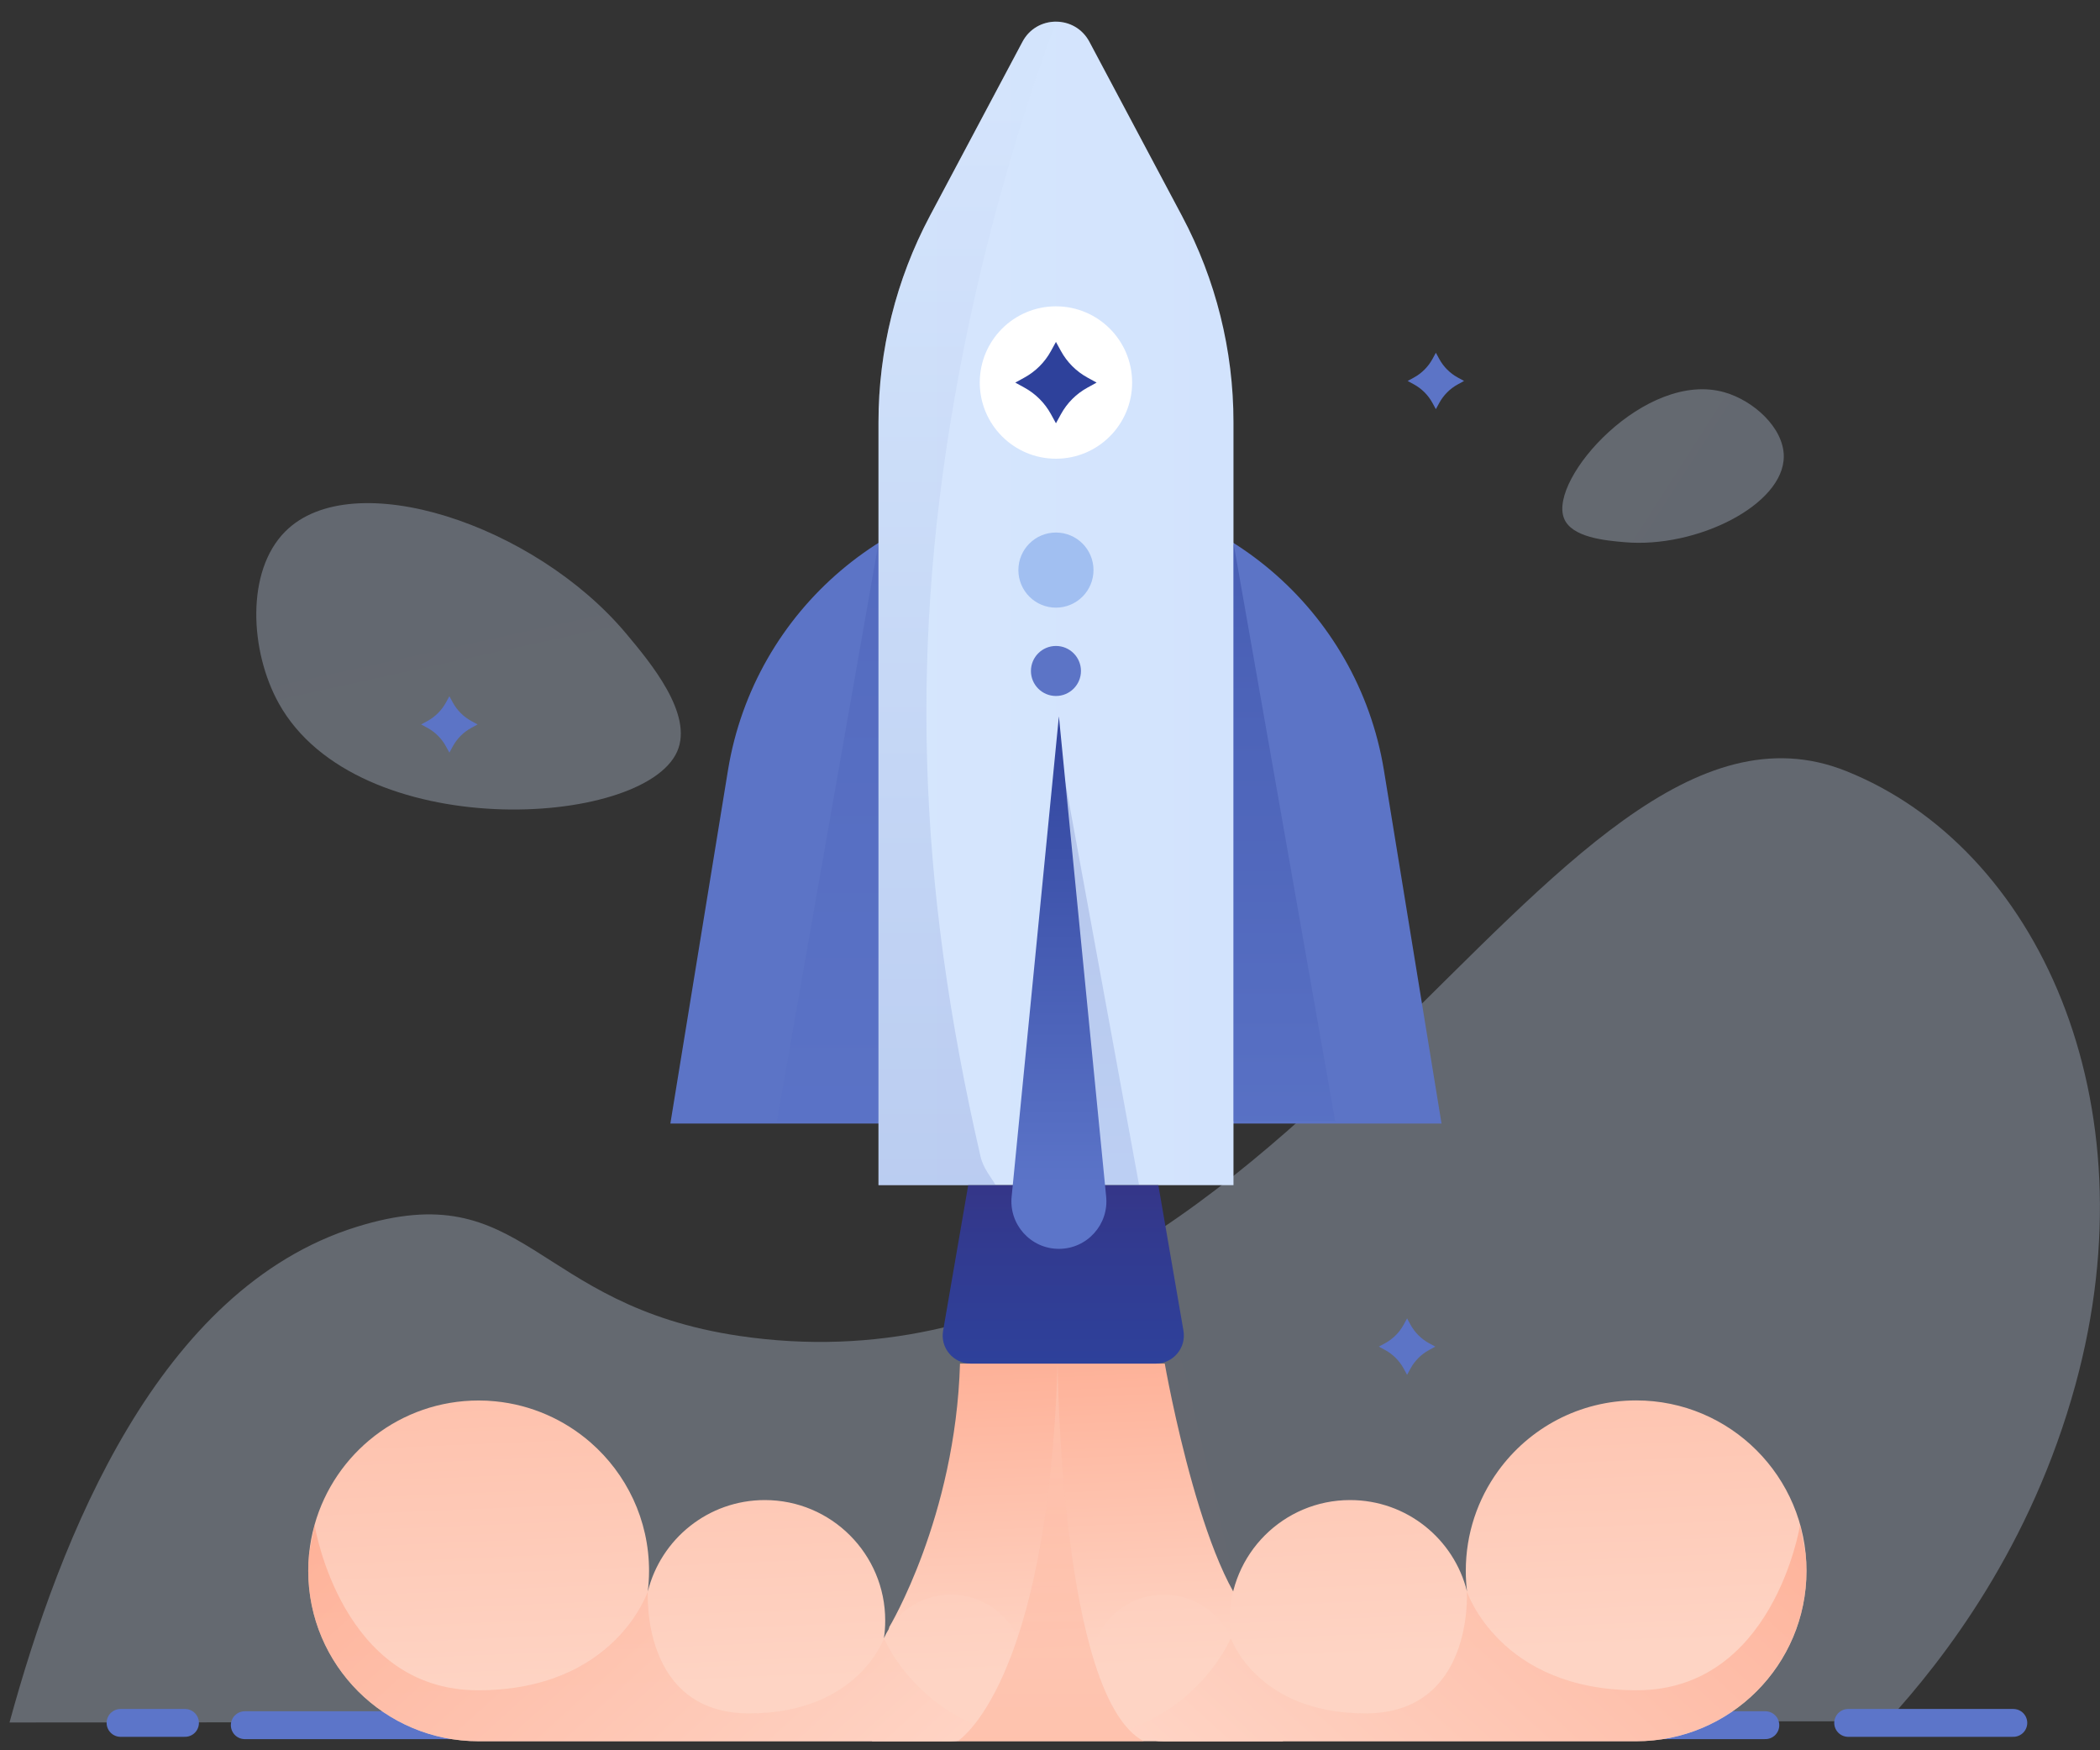 <?xml version="1.0" encoding="utf-8"?>
<!-- Generator: Adobe Illustrator 24.3.0, SVG Export Plug-In . SVG Version: 6.00 Build 0)  -->
<svg version="1.1" id="Layer_1" xmlns="http://www.w3.org/2000/svg" xmlns:xlink="http://www.w3.org/1999/xlink" x="0px" y="0px"
	 viewBox="0 0 2560.9 2134" style="enable-background:new 0 0 2560.9 2134;" xml:space="preserve">
<rect x="0" y="0" width="2560.9" height="2134" fill="#333333" stroke="none"/>
<style type="text/css">
	.st0{opacity:0.3;fill:url(#SVGID_1_);enable-background:new    ;}
	.st1{opacity:0.3;fill:url(#SVGID_2_);enable-background:new    ;}
	.st2{opacity:0.3;fill:url(#SVGID_3_);enable-background:new    ;}
	.st3{fill:#5C74C6;}
	.st4{fill:none;stroke:#5C75C9;stroke-width:33.96;stroke-linecap:round;stroke-miterlimit:10;}
	.st5{fill:none;}
	.st6{fill:url(#SVGID_4_);}
	.st7{fill:url(#SVGID_5_);}
	.st8{fill:#FFFFFF;}
	.st9{fill:#2E419B;}
	.st10{opacity:0.17;fill:url(#SVGID_6_);enable-background:new    ;}
	.st11{opacity:0.43;fill:url(#SVGID_7_);enable-background:new    ;}
	.st12{fill:url(#SVGID_8_);}
	.st13{fill:#A1BFF1;}
	.st14{opacity:0.19;fill:url(#SVGID_9_);enable-background:new    ;}
	.st15{fill:url(#SVGID_10_);}
	.st16{opacity:0.23;fill:url(#SVGID_11_);enable-background:new    ;}
	.st17{fill:url(#SVGID_12_);}
	.st18{fill:url(#SVGID_13_);}
	.st19{fill:url(#SVGID_14_);}
	.st20{opacity:0.64;fill:url(#SVGID_15_);enable-background:new    ;}
	.st21{opacity:0.64;fill:url(#SVGID_16_);enable-background:new    ;}
	.st22{opacity:0.58;fill:url(#SVGID_17_);enable-background:new    ;}
</style>
<g>
	
		<linearGradient id="SVGID_1_" gradientUnits="userSpaceOnUse" x1="293.631" y1="4029.49" x2="293.631" y2="4643.556" gradientTransform="matrix(0.977 -0.214 -0.214 -0.977 1215.353 5137.554)">
		<stop  offset="0" style="stop-color:#D6E6FD"/>
		<stop  offset="1" style="stop-color:#D2E3FD"/>
	</linearGradient>
	<path class="st0" d="M825.8,916.3c-41.3,93.6-390.4,113.2-485.9-58.8c-35.2-63.5-40.4-160.9,7.9-209.4
		c82.1-82.4,304.2-8.6,415.6,124.2C792.9,807.5,845.9,870.7,825.8,916.3z"/>
	
		<linearGradient id="SVGID_2_" gradientUnits="userSpaceOnUse" x1="14202.106" y1="-1205.597" x2="14202.106" y2="-893.568" gradientTransform="matrix(-0.539 0.842 0.842 0.539 10567.962 -10825.841)">
		<stop  offset="0" style="stop-color:#D6E6FD"/>
		<stop  offset="1" style="stop-color:#D2E3FD"/>
	</linearGradient>
	<path class="st1" d="M1907.2,631.8c-18.8-48.5,99.6-180.9,195.7-153.5c35.5,10.1,72.3,43.3,72.4,78.1
		c0.1,59.1-106.2,112.4-194,104.7C1958.1,659.1,1916.3,655.5,1907.2,631.8z"/>
	
		<linearGradient id="SVGID_3_" gradientUnits="userSpaceOnUse" x1="-1.006" y1="1617.096" x2="2480.93" y2="2215.467" gradientTransform="matrix(1 0 0 -1 0 3665.032)">
		<stop  offset="0" style="stop-color:#D6E6FD"/>
		<stop  offset="1" style="stop-color:#D2E3FD"/>
	</linearGradient>
	<path class="st2" d="M11.6,2100.2c62.1-227.3,181.7-528.9,422.9-604.2c208.4-65,213.4,95.5,467.3,132.9
		c669.7,98.6,983.4-835.1,1349.4-688.8c233.1,93.1,374.5,401.8,279.9,747.8c-54,197.5-160.1,334.9-229.6,410.8L11.6,2100.2z"/>
	<g>
		<path class="st3" d="M548,848.9l4.2,7.7c5.2,9.5,13,17.3,22.5,22.5l7.7,4.2l-7.7,4.2c-9.5,5.2-17.3,13-22.5,22.5l-4.2,7.7
			l-4.2-7.7c-5.2-9.5-13-17.3-22.5-22.5l-7.7-4.2l7.7-4.2c9.5-5.2,17.3-13,22.5-22.5L548,848.9z"/>
		<path class="st3" d="M1751,430.1l4.2,7.7c5.2,9.5,13,17.3,22.5,22.5l7.7,4.2l-7.7,4.2c-9.5,5.2-17.3,13-22.5,22.5l-4.2,7.7
			l-4.2-7.7c-5.2-9.5-13-17.3-22.5-22.5l-7.7-4.2l7.7-4.2c9.5-5.2,17.3-13,22.5-22.5L1751,430.1z"/>
		<path class="st3" d="M1715.9,1607.5l4.2,7.7c5.2,9.5,13,17.3,22.5,22.5l7.7,4.2l-7.7,4.2c-9.5,5.2-17.3,13-22.5,22.5l-4.2,7.7
			l-4.2-7.7c-5.2-9.5-13-17.3-22.5-22.5l-7.7-4.2l7.7-4.2c9.5-5.2,17.3-13,22.5-22.5L1715.9,1607.5z"/>
	</g>
	<g>
		<line class="st4" x1="298.5" y1="2103.5" x2="2152.8" y2="2103.5"/>
		<line class="st4" x1="2253.8" y1="2100.7" x2="2455.2" y2="2100.7"/>
		<line class="st4" x1="147" y1="2100.7" x2="225.6" y2="2100.7"/>
	</g>
	<line class="st5" x1="652.8" y1="2154.9" x2="450.5" y2="2154.9"/>
	<g>
		
			<linearGradient id="SVGID_4_" gradientUnits="userSpaceOnUse" x1="1281.345" y1="2329.263" x2="1309.821" y2="1642.661" gradientTransform="matrix(1 0 0 -1 0 3665.032)">
			<stop  offset="0" style="stop-color:#FD9271"/>
			<stop  offset="1" style="stop-color:#FED4C4"/>
		</linearGradient>
		<path class="st6" d="M1420.4,1662.6c0,0,49.8,284.6,121.5,321.7l22.7,138.8h-501.2l21-139.2c0,0,80.8-134.1,86.3-321.3H1420.4
			L1420.4,1662.6z"/>
		<path class="st3" d="M1757.9,1369.9H817.5l70.3-431.1C920,743,1089.3,599.3,1287.7,599.3l0,0c198.4,0,367.7,143.7,399.9,339.5
			L1757.9,1369.9z"/>
		
			<linearGradient id="SVGID_5_" gradientUnits="userSpaceOnUse" x1="1071.3" y1="2929.31" x2="1504.2" y2="2929.31" gradientTransform="matrix(1 0 0 -1 0 3665.032)">
			<stop  offset="0" style="stop-color:#D6E6FD"/>
			<stop  offset="1" style="stop-color:#D2E3FD"/>
		</linearGradient>
		<path class="st7" d="M1504.2,514.7V1445h-432.9V514.7c0-87.6,21.5-173.9,62.6-251.3l113-212.5c8.7-16.4,24.8-24.5,40.9-24.5
			c16,0,32,8.2,40.7,24.5l113,212.5C1482.7,340.9,1504.2,427.1,1504.2,514.7z"/>
		<circle class="st8" cx="1287.7" cy="466.4" r="92.9"/>
		<path class="st9" d="M1287.7,416.9l6.1,11.1c7.5,13.7,18.7,24.9,32.4,32.4l11.1,6.1l-11.1,6.1c-13.7,7.5-24.9,18.7-32.4,32.4
			l-6.1,11.1l-6.1-11.1c-7.5-13.7-18.7-24.9-32.4-32.4l-11.1-6.1l11.1-6.1c13.7-7.5,24.9-18.7,32.4-32.4L1287.7,416.9z"/>
		
			<linearGradient id="SVGID_6_" gradientUnits="userSpaceOnUse" x1="1009.3" y1="2162.102" x2="1009.3" y2="2996.026" gradientTransform="matrix(1 0 0 -1 0 3665.032)">
			<stop  offset="0" style="stop-color:#5C75C9"/>
			<stop  offset="1" style="stop-color:#2E419B"/>
		</linearGradient>
		<polygon class="st10" points="1071.3,662 947.3,1366.9 1071.3,1366.9 		"/>
		
			<linearGradient id="SVGID_7_" gradientUnits="userSpaceOnUse" x1="1566.2" y1="2162.102" x2="1566.2" y2="2996.026" gradientTransform="matrix(1 0 0 -1 0 3665.032)">
			<stop  offset="0" style="stop-color:#5C75C9"/>
			<stop  offset="1" style="stop-color:#2E419B"/>
		</linearGradient>
		<polygon class="st11" points="1504.2,662 1628.2,1366.9 1504.2,1366.9 		"/>
		
			<linearGradient id="SVGID_8_" gradientUnits="userSpaceOnUse" x1="1296.638" y1="2276.304" x2="1296.638" y2="1998.324" gradientTransform="matrix(1 0 0 -1 0 3665.032)">
			<stop  offset="0" style="stop-color:#373282"/>
			<stop  offset="0.436" style="stop-color:#323A8F"/>
			<stop  offset="1" style="stop-color:#2E419B"/>
		</linearGradient>
		<path class="st12" d="M1409.4,1662.6h-225.6c-21.2,0-37.4-19.1-33.7-40.1l30.6-177.4h231.9l30.6,177.4
			C1446.8,1643.4,1430.7,1662.6,1409.4,1662.6z"/>
		<circle class="st13" cx="1287.7" cy="695.1" r="45.8"/>
		<circle class="st3" cx="1287.7" cy="818.1" r="30.5"/>
		
			<linearGradient id="SVGID_9_" gradientUnits="userSpaceOnUse" x1="1340.2" y1="2220.01" x2="1340.2" y2="2753.91" gradientTransform="matrix(1 0 0 -1 0 3665.032)">
			<stop  offset="0" style="stop-color:#5C75C9"/>
			<stop  offset="1" style="stop-color:#2E419B"/>
		</linearGradient>
		<polygon class="st14" points="1389.1,1445 1334.7,1445 1291.3,911.1 		"/>
		
			<linearGradient id="SVGID_10_" gradientUnits="userSpaceOnUse" x1="1291.3" y1="2208.107" x2="1291.3" y2="2824.813" gradientTransform="matrix(1 0 0 -1 0 3665.032)">
			<stop  offset="0" style="stop-color:#5C75C9"/>
			<stop  offset="1" style="stop-color:#2E419B"/>
		</linearGradient>
		<path class="st15" d="M1291.3,873.4l-57.6,585.3c-3.6,34.2,23.2,64,57.6,64l0,0c34.4,0,61.2-29.8,57.6-64L1291.3,873.4z"/>
		
			<linearGradient id="SVGID_11_" gradientUnits="userSpaceOnUse" x1="1179.55" y1="2164.57" x2="1179.55" y2="3556.519" gradientTransform="matrix(1 0 0 -1 0 3665.032)">
			<stop  offset="0" style="stop-color:#5C75C9"/>
			<stop  offset="1" style="stop-color:#D2E3FD"/>
		</linearGradient>
		<path class="st16" d="M1195.7,1410c3.4,14.8,12.9,25.1,18.4,35h-142.8V514.7c0-87.6,21.5-173.9,62.6-251.3l113-212.5
			c8.7-16.4,24.8-24.5,40.9-24.5c-62.5,170.2-97.6,318.2-118.4,429.5C1108.2,782.9,1118.4,1074.4,1195.7,1410z"/>
		
			<linearGradient id="SVGID_12_" gradientUnits="userSpaceOnUse" x1="1409.4" y1="2002.41" x2="1409.4" y2="2002.41" gradientTransform="matrix(1 0 0 -1 0 3665.032)">
			<stop  offset="0" style="stop-color:#FD9271"/>
			<stop  offset="1" style="stop-color:#FED4C4"/>
		</linearGradient>
		<path class="st17" d="M1409.4,1662.6"/>
		
			<linearGradient id="SVGID_13_" gradientUnits="userSpaceOnUse" x1="1713.269" y1="2952.504" x2="1768.38" y2="1647.253" gradientTransform="matrix(1 0 0 -1 0 3665.032)">
			<stop  offset="0" style="stop-color:#FD9271"/>
			<stop  offset="1" style="stop-color:#FED4C4"/>
		</linearGradient>
		<path class="st18" d="M2203,1915.3c0,114.8-93.1,207.8-207.8,207.8h-575.9c-35.4,0-65.9-20.6-80.4-50.4c-5.7-11.8-8.9-25-8.9-39
			c0-49.4,40-89.4,89.3-89.4c36.5,0,67.9,21.9,81.8,53.2c-1-7-1.6-14.2-1.6-21.6c0-81.2,65.7-146.9,146.9-146.9
			c69,0,126.8,47.5,142.6,111.5c-1-8.3-1.5-16.6-1.5-25.2c0-45.4,14.6-87.5,39.4-121.7c37.7-52.2,99.1-86.1,168.4-86.1
			C2109.9,1707.5,2203,1800.5,2203,1915.3z"/>
		
			<linearGradient id="SVGID_14_" gradientUnits="userSpaceOnUse" x1="760.859" y1="2912.309" x2="815.971" y2="1607.023" gradientTransform="matrix(1 0 0 -1 0 3665.032)">
			<stop  offset="0" style="stop-color:#FD9271"/>
			<stop  offset="1" style="stop-color:#FED4C4"/>
		</linearGradient>
		<path class="st19" d="M1249.1,2033.7c0,12.9-2.7,25.1-7.7,36.2c-7.4,16.6-19.6,30.5-34.9,40c-13.6,8.4-29.6,13.2-46.8,13.2h-576
			c-114.7,0-207.8-93-207.8-207.8c0-6.9,0.3-13.7,1-20.4c1.2-12.2,3.4-24.1,6.7-35.6v-0.1l0,0c24.5-87.5,104.8-151.6,200.1-151.6
			c6.8,0,13.6,0.3,20.2,1c44.2,4.3,84.5,22.5,116.3,50.2c43.7,38.1,71.3,94.2,71.3,156.6c0,8.5-0.6,16.9-1.5,25.1
			c15.9-64,73.7-111.5,142.7-111.5c81.1,0,146.8,65.8,146.8,146.9c0,7.4-0.5,14.6-1.6,21.6c13.9-31.3,45.2-53.2,81.8-53.2
			C1209,1944.3,1249.1,1984.3,1249.1,2033.7z"/>
		
			<linearGradient id="SVGID_15_" gradientUnits="userSpaceOnUse" x1="328.011" y1="2121.539" x2="1006.742" y2="1375.37" gradientTransform="matrix(1 0 0 -1 0 3665.032)">
			<stop  offset="0" style="stop-color:#FD9271"/>
			<stop  offset="1" style="stop-color:#FED4C4"/>
		</linearGradient>
		<path class="st20" d="M1206.5,2109.8c-13.6,8.4-29.6,13.2-46.8,13.2h-576c-114.7,0-207.8-93-207.8-207.8c0-6.9,0.3-13.7,1-20.4
			l6.7-35.6v-0.1c0.6,3.8,33.4,201.8,199.3,201.8c167.5,0,207.1-120.6,207.1-120.6s-9.1,148.8,123.6,148.8s164.4-91.6,164.4-91.6
			S1110.8,2077.6,1206.5,2109.8z"/>
		
			<linearGradient id="SVGID_16_" gradientUnits="userSpaceOnUse" x1="8789.826" y1="2121.567" x2="9468.557" y2="1375.399" gradientTransform="matrix(-1 0 0 -1 11040.641 3665.032)">
			<stop  offset="0" style="stop-color:#FD9271"/>
			<stop  offset="1" style="stop-color:#FED4C4"/>
		</linearGradient>
		<path class="st21" d="M1372.3,2109.8c13.6,8.4,29.6,13.2,46.8,13.2h576c114.7,0,207.8-93,207.8-207.8c0-6.9-0.3-13.7-1-20.4
			l-6.7-35.6v-0.1c-0.6,3.8-33.4,201.8-199.3,201.8c-167.5,0-207.1-120.6-207.1-120.6s9.1,148.8-123.6,148.8s-164.3-91.8-164.3-91.8
			S1468,2077.6,1372.3,2109.8z"/>
		
			<linearGradient id="SVGID_17_" gradientUnits="userSpaceOnUse" x1="1281.25" y1="643.22" x2="1281.25" y2="2321.279" gradientTransform="matrix(1 0 0 -1 0 3665.032)">
			<stop  offset="0" style="stop-color:#FD9271"/>
			<stop  offset="1" style="stop-color:#FED4C4"/>
		</linearGradient>
		<path class="st22" d="M1289.7,1662.6c0,0,3,407.1,105.2,460.5h-227.3C1167.6,2123.1,1277.5,2057.2,1289.7,1662.6z"/>
	</g>
</g>
</svg>
